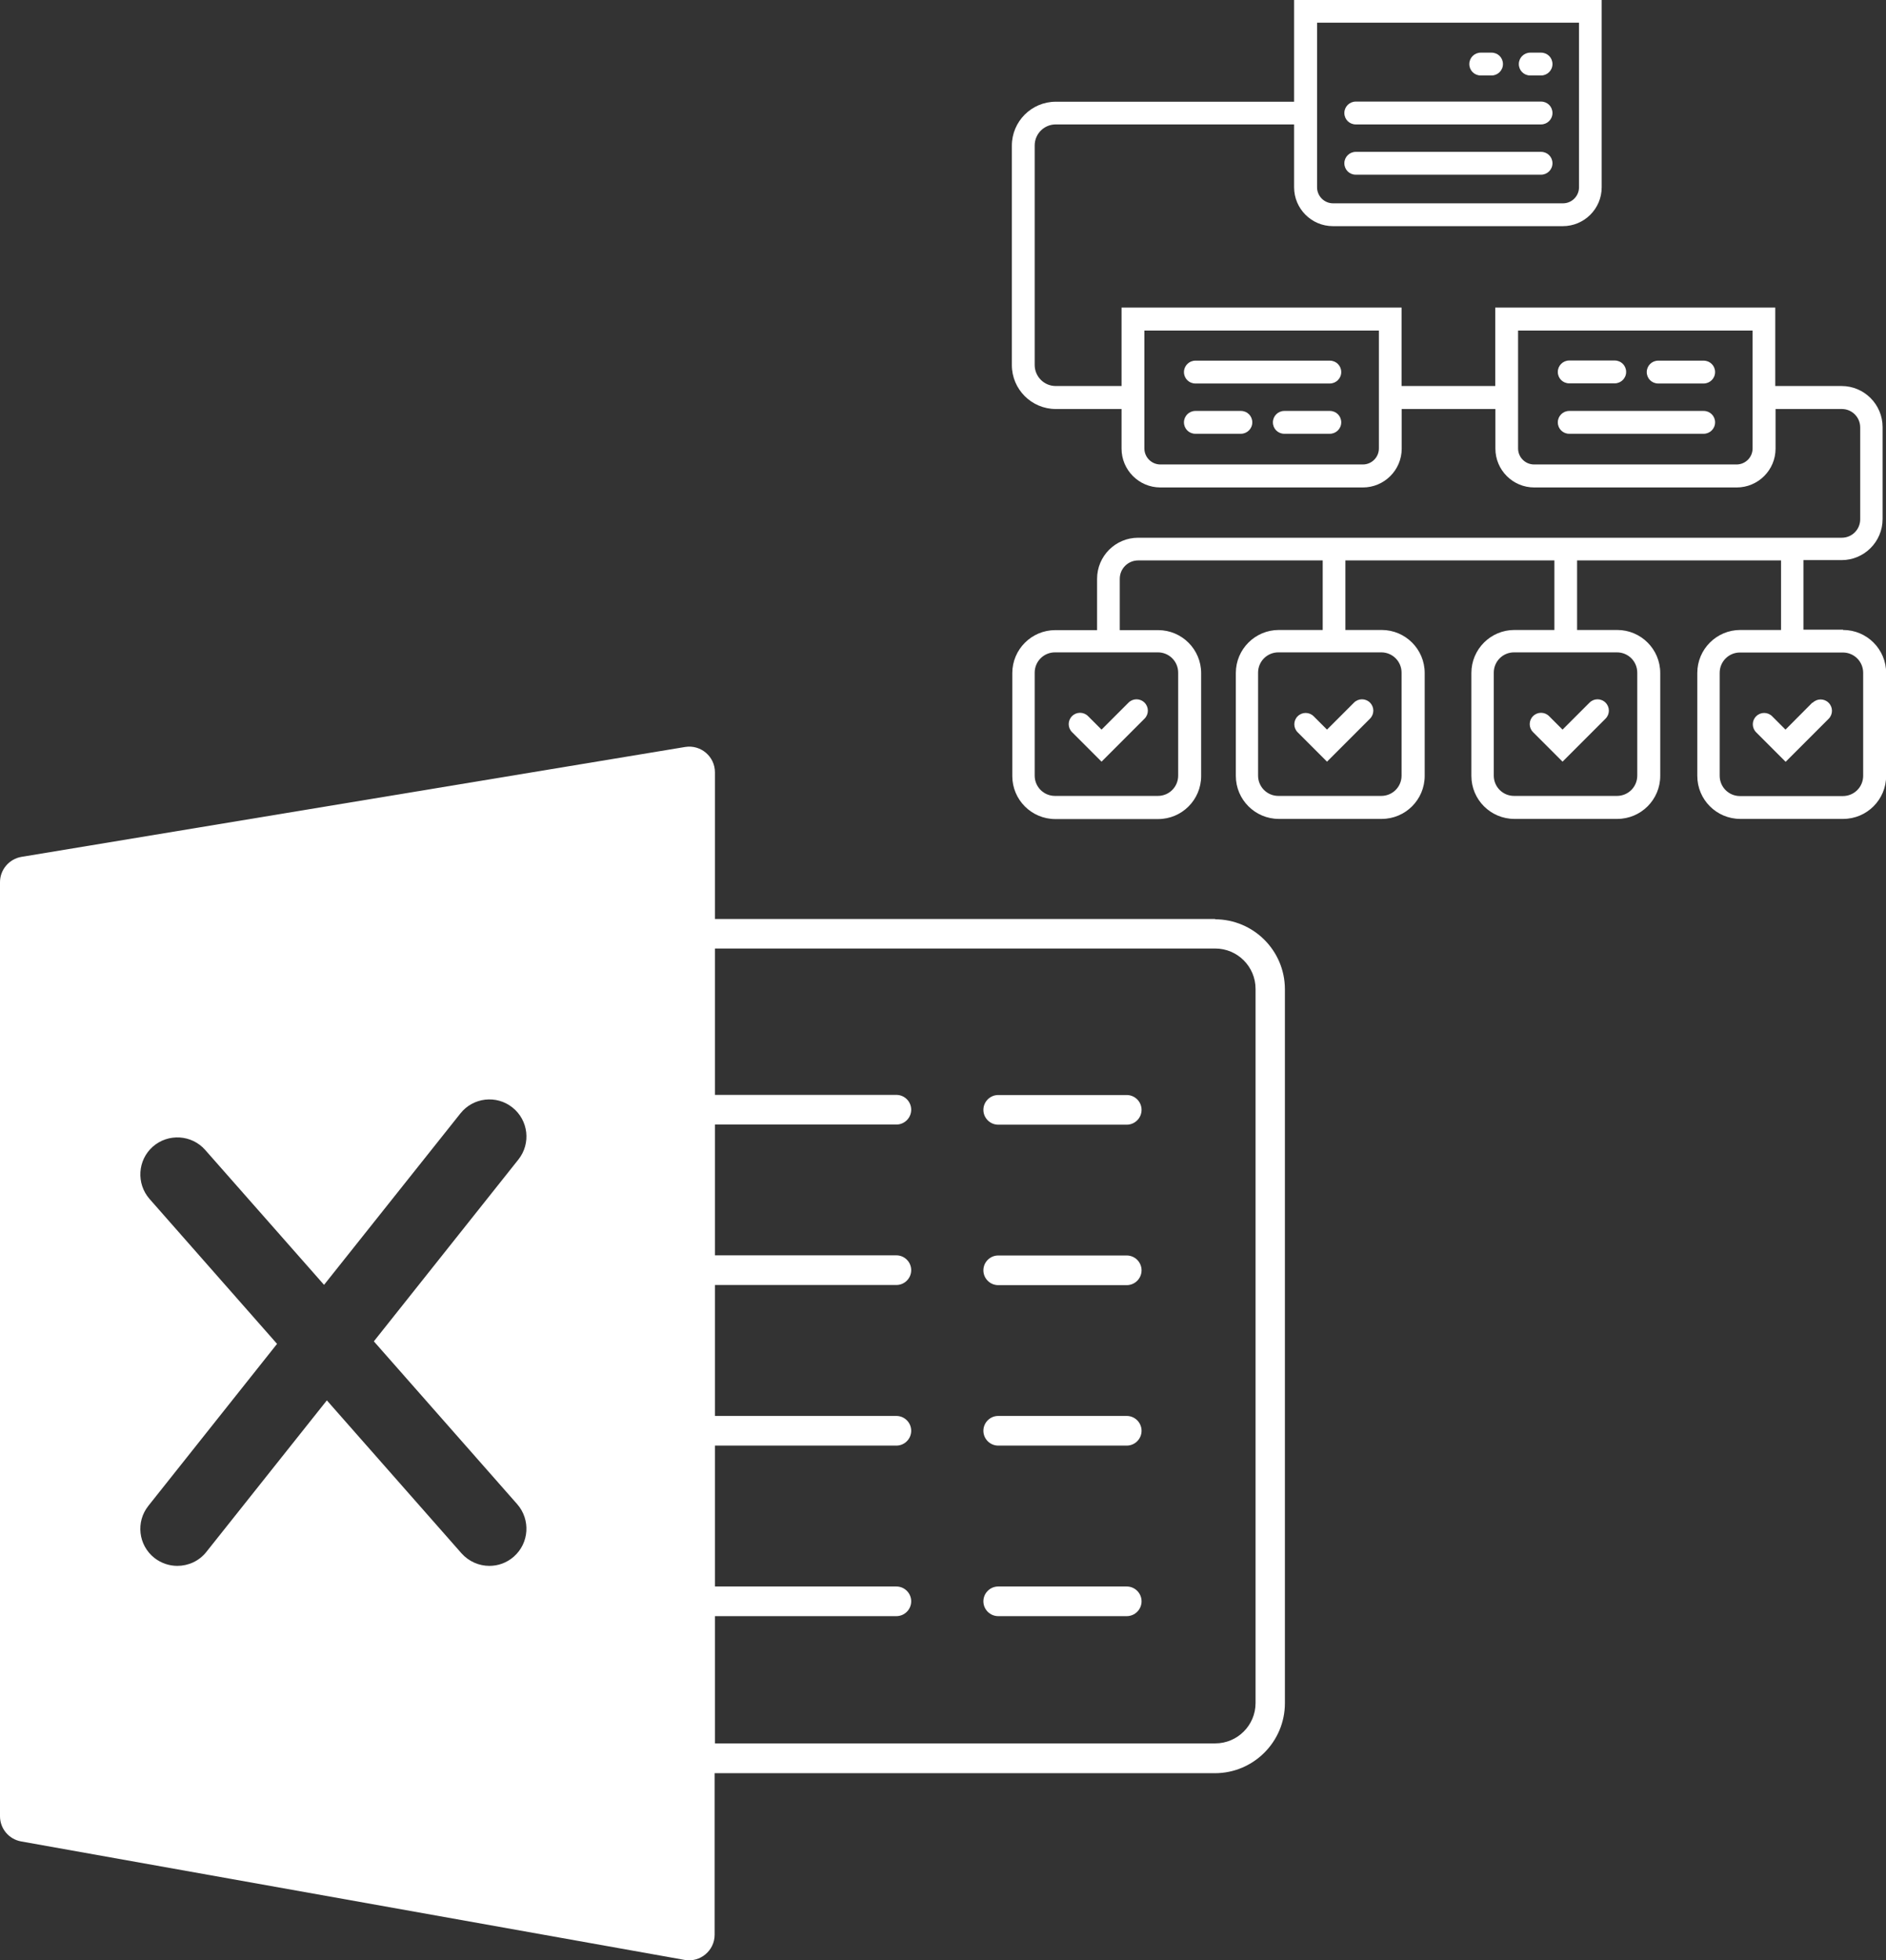 <?xml version="1.0" encoding="UTF-8"?>
<svg id="Ebene_2" xmlns="http://www.w3.org/2000/svg" viewBox="0 0 127.23 132.18">
  <rect x="0" y="0" width="127.23" height="132.18" fill="#333333" stroke="none"/>
  <defs>
    <style>
      .cls-1 {
        fill: #fff;
      }
    </style>
  </defs>
  <g id="Ebene_1-2" data-name="Ebene_1">
    <g>
      <g>
        <path class="cls-1" d="M76.01,73.84h-8.67c-.55,0-1,.45-1,1s.45,1,1,1h8.67c.55,0,1-.45,1-1s-.45-1-1-1Z"/>
        <path class="cls-1" d="M76.01,84.66h-8.67c-.55,0-1,.45-1,1s.45,1,1,1h8.67c.55,0,1-.45,1-1s-.45-1-1-1Z"/>
        <path class="cls-1" d="M76.01,95.48h-8.67c-.55,0-1,.45-1,1s.45,1,1,1h8.67c.55,0,1-.45,1-1s-.45-1-1-1Z"/>
        <path class="cls-1" d="M76.01,106.98h-8.67c-.55,0-1,.45-1,1s.45,1,1,1h8.67c.55,0,1-.45,1-1s-.45-1-1-1Z"/>
        <path class="cls-1" d="M81.98,61.97h-33.75v-9.89c0-1.07-.96-1.88-2.01-1.71L1.45,57.78c-.83.14-1.45.86-1.45,1.71v62.98c0,.84.6,1.55,1.42,1.7l44.76,7.99c1.06.19,2.03-.63,2.03-1.7v-10.89h33.75c2.6,0,4.72-2.12,4.72-4.72v-48.14c0-2.61-2.12-4.72-4.72-4.72ZM34.66,104.97c-.48.42-1.06.62-1.65.62-.69,0-1.38-.29-1.88-.85l-9.08-10.31-8.13,10.22c-.49.62-1.22.94-1.96.94-.54,0-1.09-.18-1.55-.54-1.08-.86-1.26-2.43-.4-3.51l8.68-10.92-8.6-9.77c-.91-1.04-.81-2.62.22-3.53,1.04-.91,2.62-.81,3.53.22l8.02,9.1,9.2-11.56c.86-1.08,2.43-1.26,3.51-.4,1.08.86,1.26,2.43.4,3.51l-9.75,12.26,9.67,10.98c.91,1.04.81,2.62-.22,3.53ZM84.7,114.84c0,1.5-1.22,2.72-2.72,2.72h-33.75v-8.58h12.24c.55,0,1-.45,1-1s-.45-1-1-1h-12.24v-9.5h12.24c.55,0,1-.45,1-1s-.45-1-1-1h-12.24v-8.83h12.24c.55,0,1-.45,1-1s-.45-1-1-1h-12.24v-8.82h12.24c.55,0,1-.45,1-1s-.45-1-1-1h-12.24v-9.87h33.75c1.5,0,2.72,1.22,2.72,2.72v48.14Z"/>
      </g>
      <g>
        <path class="cls-1" d="M124.32,42.46h-2.66v-4.69h2.57c1.53,0,2.77-1.24,2.77-2.77v-6.2c0-1.53-1.24-2.77-2.77-2.77h-4.47v-5.29h-18.89v5.29h-6.32v-5.29h-18.89v5.29h-4.44c-.79,0-1.42-.64-1.42-1.42v-14.8c0-.79.64-1.42,1.42-1.42h16.08v4.24c0,1.44,1.17,2.62,2.62,2.62h15.51c1.44,0,2.62-1.17,2.62-2.62V0h-20.75v6.86h-16.08c-1.63,0-2.96,1.33-2.96,2.96v14.8c0,1.63,1.33,2.96,2.96,2.96h4.44v2.67c0,1.44,1.17,2.62,2.62,2.62h13.66c1.44,0,2.62-1.17,2.62-2.62v-2.67h6.32v2.67c0,1.44,1.17,2.62,2.62,2.62h13.66c1.44,0,2.62-1.17,2.62-2.62v-2.67h4.47c.68,0,1.24.55,1.24,1.24v6.2c0,.68-.55,1.24-1.24,1.24h-47.47c-1.53,0-2.77,1.24-2.77,2.77v3.46h-2.82c-1.6,0-2.9,1.3-2.9,2.9v6.94c0,1.6,1.3,2.9,2.9,2.9h6.94c1.6,0,2.9-1.3,2.9-2.9v-6.94c0-1.6-1.3-2.9-2.9-2.9h-2.59v-3.46c0-.68.55-1.24,1.24-1.24h12.45v4.69h-2.96c-1.6,0-2.9,1.3-2.9,2.9v6.94c0,1.6,1.3,2.9,2.9,2.9h6.94c1.6,0,2.9-1.3,2.9-2.9v-6.94c0-1.6-1.3-2.9-2.9-2.9h-2.45v-4.69h14.1v4.69h-2.7c-1.6,0-2.9,1.3-2.9,2.9v6.94c0,1.6,1.3,2.9,2.9,2.9h6.94c1.6,0,2.9-1.3,2.9-2.9v-6.94c0-1.6-1.3-2.9-2.9-2.9h-2.71v-4.69h13.76v4.69h-2.75c-1.6,0-2.9,1.3-2.9,2.9v6.94c0,1.6,1.3,2.9,2.9,2.9h6.94c1.6,0,2.9-1.3,2.9-2.9v-6.94c0-1.6-1.3-2.9-2.9-2.9ZM88.84,1.53h17.68v11.1c0,.6-.49,1.08-1.08,1.08h-15.51c-.6,0-1.08-.49-1.08-1.08V1.53ZM93.02,30.24c0,.6-.49,1.08-1.08,1.08h-13.66c-.6,0-1.08-.49-1.08-1.08v-7.95h15.82v7.95ZM118.23,30.24c0,.6-.49,1.08-1.08,1.08h-13.66c-.6,0-1.08-.49-1.08-1.08v-7.95h15.82v7.95ZM79.48,45.36v6.94c0,.76-.61,1.37-1.37,1.37h-6.94c-.76,0-1.37-.61-1.37-1.37v-6.94c0-.76.61-1.37,1.37-1.37h6.94c.76,0,1.37.61,1.37,1.37ZM94.55,45.36v6.94c0,.76-.61,1.37-1.37,1.37h-6.94c-.76,0-1.37-.61-1.37-1.37v-6.94c0-.76.61-1.37,1.37-1.37h6.94c.76,0,1.37.61,1.37,1.37ZM110.45,45.36v6.94c0,.76-.61,1.37-1.37,1.37h-6.94c-.76,0-1.37-.61-1.37-1.37v-6.94c0-.76.61-1.37,1.37-1.37h6.94c.76,0,1.37.61,1.37,1.37ZM125.69,52.31c0,.76-.61,1.37-1.37,1.37h-6.94c-.76,0-1.37-.61-1.37-1.37v-6.94c0-.76.61-1.37,1.37-1.37h6.94c.76,0,1.37.61,1.37,1.37v6.94Z"/>
        <path class="cls-1" d="M91.46,8.39h12.5c.42,0,.77-.34.77-.77s-.34-.77-.77-.77h-12.5c-.42,0-.77.34-.77.77s.34.77.77.77Z"/>
        <path class="cls-1" d="M103.23,5.09h.73c.42,0,.77-.34.77-.77s-.34-.77-.77-.77h-.73c-.42,0-.77.34-.77.77s.34.77.77.77Z"/>
        <path class="cls-1" d="M99.89,5.09h.73c.42,0,.77-.34.77-.77s-.34-.77-.77-.77h-.73c-.42,0-.77.34-.77.77s.34.77.77.77Z"/>
        <path class="cls-1" d="M91.46,11.78h12.5c.42,0,.77-.34.77-.77s-.34-.77-.77-.77h-12.5c-.42,0-.77.34-.77.77s.34.77.77.77Z"/>
        <path class="cls-1" d="M89.71,24.32h-9.07c-.42,0-.77.34-.77.77s.34.77.77.77h9.07c.42,0,.77-.34.77-.77s-.34-.77-.77-.77Z"/>
        <path class="cls-1" d="M89.71,27.71h-3.07c-.42,0-.77.34-.77.77s.34.77.77.77h3.07c.42,0,.77-.34.77-.77s-.34-.77-.77-.77Z"/>
        <path class="cls-1" d="M83.71,27.71h-3.07c-.42,0-.77.34-.77.77s.34.77.77.77h3.07c.42,0,.77-.34.77-.77s-.34-.77-.77-.77Z"/>
        <path class="cls-1" d="M114.93,27.71h-9.07c-.42,0-.77.34-.77.77s.34.77.77.77h9.07c.42,0,.77-.34.77-.77s-.34-.77-.77-.77Z"/>
        <path class="cls-1" d="M114.93,24.32h-3.07c-.42,0-.77.34-.77.77s.34.77.77.77h3.07c.42,0,.77-.34.77-.77s-.34-.77-.77-.77Z"/>
        <path class="cls-1" d="M105.86,25.85h3.07c.42,0,.77-.34.77-.77s-.34-.77-.77-.77h-3.07c-.42,0-.77.34-.77.77s.34.77.77.77Z"/>
        <path class="cls-1" d="M73.4,48.29c-.3-.3-.78-.3-1.08,0s-.3.78,0,1.08l1.99,1.99,2.9-2.9c.3-.3.3-.78,0-1.08s-.78-.3-1.08,0l-1.82,1.82-.9-.9Z"/>
        <path class="cls-1" d="M89.52,51.36l2.9-2.9c.3-.3.3-.78,0-1.08s-.78-.3-1.08,0l-1.82,1.82-.9-.9c-.3-.3-.78-.3-1.08,0s-.3.78,0,1.08l1.99,1.99Z"/>
        <path class="cls-1" d="M104.5,48.29c-.3-.3-.78-.3-1.08,0s-.3.78,0,1.08l1.99,1.99,2.9-2.9c.3-.3.3-.78,0-1.08s-.78-.3-1.08,0l-1.82,1.82-.9-.9Z"/>
        <path class="cls-1" d="M122.26,47.38l-1.81,1.82-.9-.9c-.3-.3-.78-.3-1.08,0s-.3.78,0,1.08l1.99,1.99,2.9-2.9c.3-.3.3-.78,0-1.08-.3-.3-.78-.3-1.08,0Z"/>
      </g>
    </g>
  </g>
</svg>